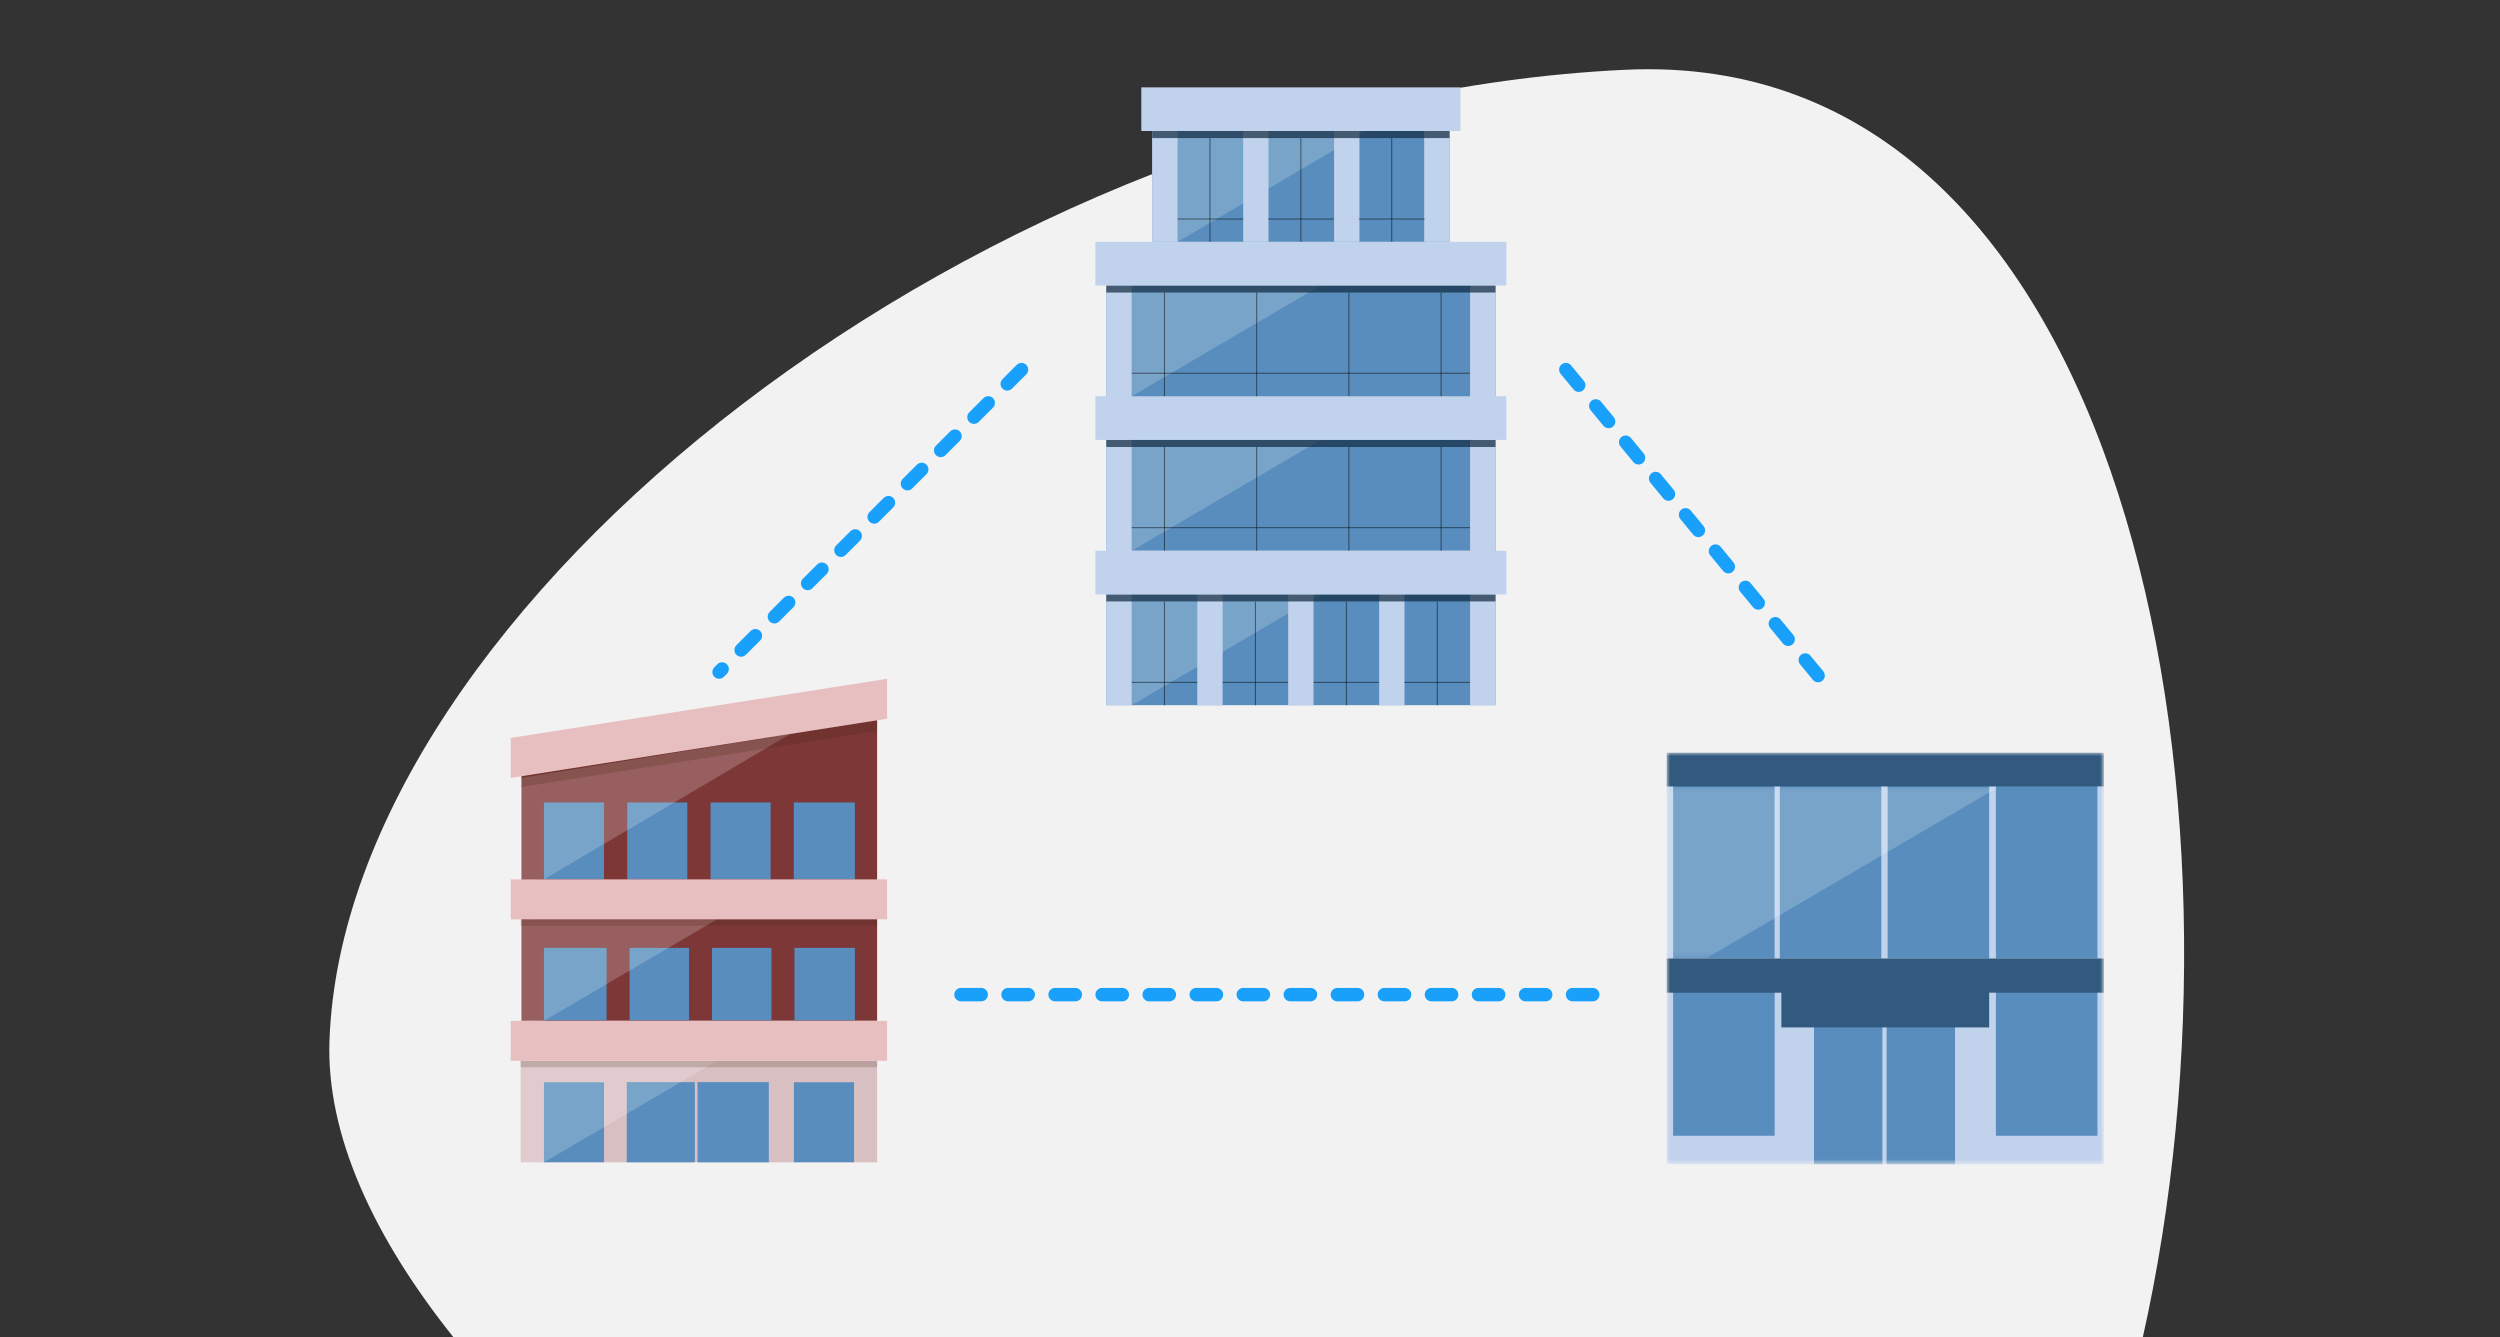 <svg width="372" height="199" viewBox="0 0 372 199" fill="none" xmlns="http://www.w3.org/2000/svg">
<rect x="0" y="0" width="372" height="199" fill="#333333" stroke="none"/>
<g clip-path="url(#clip0_2088_4619)">
<path d="M67.727 199.301C55.615 184.221 48.497 168.831 49.028 154.783C51.365 90.331 146.347 14.93 241.753 10.386C316.867 6.771 336.841 119.355 318.78 199.301H67.727Z" fill="#F2F2F2"/>
<path d="M152 55L107 100" stroke="#18A0FB" stroke-width="2" stroke-linecap="round" stroke-dasharray="3 4"/>
<path d="M233 55L273 103.518" stroke="#18A0FB" stroke-width="2" stroke-linecap="round" stroke-dasharray="3 4"/>
<path d="M237 148L142 148" stroke="#18A0FB" stroke-width="2" stroke-linecap="round" stroke-dasharray="3 4"/>
<mask id="mask0_2088_4619" style="mask-type:luminance" maskUnits="userSpaceOnUse" x="248" y="112" width="66" height="62">
<path d="M313.05 112H248V173.24H313.05V112Z" fill="white"/>
</mask>
<g mask="url(#mask0_2088_4619)">
<path d="M313.05 147.721H248V173.241H313.05V147.721Z" fill="#C1D2EC"/>
<path d="M312.1 144.4H296.99V169H312.1V144.4Z" fill="#588DBD"/>
<path d="M290.91 148.641H280.729V173.241H290.91V148.641Z" fill="#588DBD"/>
<path d="M264.07 144.4H248.96V169H264.07V144.4Z" fill="#588DBD"/>
<path d="M280.1 148.641H269.92V173.241H280.1V148.641Z" fill="#588DBD"/>
<path d="M313.05 116.211H248V142.621H313.05V116.211Z" fill="#C1D2EC"/>
<path d="M296.99 116.209V142.619H312.1V113.779H302.45H296.99" fill="#588DBD"/>
<path d="M280.88 116.209V142.619H295.99V113.779H286.33H280.88" fill="#588DBD"/>
<path d="M264.06 113.779H260.24H248.96V142.619H264.06V116.209H269.9V113.779H264.06Z" fill="#588DBD"/>
<path d="M285.78 113.779H279.94H276.13H264.84V142.619H279.94V116.209H285.78" fill="#588DBD"/>
<mask id="mask1_2088_4619" style="mask-type:luminance" maskUnits="userSpaceOnUse" x="248" y="112" width="66" height="62">
<path d="M313.05 112H248V173.24H313.05V112Z" fill="white"/>
</mask>
<g mask="url(#mask1_2088_4619)">
<g opacity="0.2">
<mask id="mask2_2088_4619" style="mask-type:luminance" maskUnits="userSpaceOnUse" x="248" y="117" width="50" height="26">
<path d="M297.36 117.1H248V142.62H297.36V117.1Z" fill="white"/>
</mask>
<g mask="url(#mask2_2088_4619)">
<path d="M249.43 117.1H248V142.62H253.84L297.36 117.1H249.87" fill="white"/>
</g>
</g>
</g>
<path d="M313.05 142.619H248V147.719H313.05V142.619Z" fill="#325A7E"/>
<path d="M313.05 112H248V117.02H313.05V112Z" fill="#325A7E"/>
<path d="M295.99 147.16H265.07V152.88H295.99V147.16Z" fill="#325A7E"/>
</g>
<path d="M222.525 88.441H164.62V104.93H222.525V88.441Z" fill="#588DBD"/>
<path d="M164.62 42.476V65.459V71.289V81.955H222.525V71.289V65.459V42.476H164.62Z" fill="#588DBD"/>
<path opacity="0.2" d="M168.391 81.955L196.515 65.459H166.57L166.783 58.966H168.391L196.515 42.476H164.62V58.966H165.546V65.459H164.62V81.955H165.546V88.442H164.62V104.938H168.391L196.515 88.442H165.82L166.034 81.955H168.391Z" fill="white"/>
<path d="M164.62 40.04V84.294H222.525V40.04H164.62ZM168.391 41.282H218.749V83.051H168.391M168.391 83.051V41.282V83.051Z" fill="#C1D2EC"/>
<path d="M168.391 86.298H167.441H164.62V104.938H168.391V87.876V86.298Z" fill="#C1D2EC"/>
<path d="M181.926 86.298H180.97H178.155V104.938H181.926V87.876V86.298Z" fill="#C1D2EC"/>
<path d="M195.455 86.298H194.505H191.684V104.938H195.455V87.876V86.298Z" fill="#C1D2EC"/>
<path d="M208.99 86.298H208.034H205.219V104.938H208.99V87.876V86.298Z" fill="#C1D2EC"/>
<path d="M222.526 86.298H221.569H218.749V104.938H222.526V87.876V86.298Z" fill="#C1D2EC"/>
<path opacity="0.7" d="M222.525 88.442H164.62V89.495H222.525V88.442Z" fill="#10293F"/>
<path opacity="0.7" d="M222.525 65.46H164.62V66.514H222.525V65.46Z" fill="#10293F"/>
<path opacity="0.7" d="M222.525 42.476H164.62V43.53H222.525V42.476Z" fill="#10293F"/>
<path d="M224.146 81.955H163V88.448H224.146V81.955Z" fill="#C1D2EC"/>
<path d="M224.146 58.966H163V65.459H224.146V58.966Z" fill="#C1D2EC"/>
<path d="M224.146 35.983H163V42.477H224.146V35.983Z" fill="#C1D2EC"/>
<path opacity="0.5" d="M173.27 66.513V81.955" stroke="black" stroke-width="0.152" stroke-miterlimit="10"/>
<path opacity="0.5" d="M186.994 66.513V81.955" stroke="black" stroke-width="0.152" stroke-miterlimit="10"/>
<path opacity="0.5" d="M218.749 55.536H168.391" stroke="black" stroke-width="0.152" stroke-miterlimit="10"/>
<path opacity="0.5" d="M218.748 78.519H168.39" stroke="black" stroke-width="0.152" stroke-miterlimit="10"/>
<path opacity="0.5" d="M200.718 66.513V81.955" stroke="black" stroke-width="0.152" stroke-miterlimit="10"/>
<path opacity="0.5" d="M214.436 66.513V81.955" stroke="black" stroke-width="0.152" stroke-miterlimit="10"/>
<path opacity="0.5" d="M173.27 43.53V58.966" stroke="black" stroke-width="0.152" stroke-miterlimit="10"/>
<path opacity="0.5" d="M186.994 43.53V58.966" stroke="black" stroke-width="0.152" stroke-miterlimit="10"/>
<path opacity="0.5" d="M200.718 43.53V58.966" stroke="black" stroke-width="0.152" stroke-miterlimit="10"/>
<path opacity="0.5" d="M214.436 43.53V58.966" stroke="black" stroke-width="0.152" stroke-miterlimit="10"/>
<path d="M215.691 19.493H171.45V35.982H215.691V19.493Z" fill="#588DBD"/>
<path opacity="0.2" d="M175.22 35.982L203.344 19.493H171.45V35.982H175.22Z" fill="white"/>
<path d="M175.219 17.344H174.269H171.449V35.984H175.219V18.922V17.344Z" fill="#C1D2EC"/>
<path d="M188.754 17.344H187.798H184.984V35.984H188.754V18.922V17.344Z" fill="#C1D2EC"/>
<path d="M202.289 17.344H201.333H198.513V35.984H202.289V18.922V17.344Z" fill="#C1D2EC"/>
<path d="M215.69 17.344H214.74H211.92V35.984H215.69V18.922V17.344Z" fill="#C1D2EC"/>
<path opacity="0.7" d="M215.691 19.493H171.449V20.547H215.691V19.493Z" fill="#10293F"/>
<path d="M217.317 13H169.828V19.493H217.317V13Z" fill="#C1D2EC"/>
<path opacity="0.5" d="M207.09 20.548V35.984" stroke="black" stroke-width="0.152" stroke-miterlimit="10"/>
<path opacity="0.5" d="M193.573 20.548V35.984" stroke="black" stroke-width="0.152" stroke-miterlimit="10"/>
<path opacity="0.5" d="M180.043 20.548V35.984" stroke="black" stroke-width="0.152" stroke-miterlimit="10"/>
<path opacity="0.5" d="M173.27 89.514V104.949" stroke="black" stroke-width="0.152" stroke-miterlimit="10"/>
<path opacity="0.5" d="M175.219 32.591H184.983" stroke="black" stroke-width="0.152" stroke-miterlimit="10"/>
<path opacity="0.5" d="M168.391 101.538H178.156" stroke="black" stroke-width="0.152" stroke-miterlimit="10"/>
<path opacity="0.5" d="M186.805 89.514V104.949" stroke="black" stroke-width="0.152" stroke-miterlimit="10"/>
<path opacity="0.5" d="M181.925 101.538H191.684" stroke="black" stroke-width="0.152" stroke-miterlimit="10"/>
<path opacity="0.5" d="M200.34 89.514V104.949" stroke="black" stroke-width="0.152" stroke-miterlimit="10"/>
<path opacity="0.5" d="M195.455 101.538H205.22" stroke="black" stroke-width="0.152" stroke-miterlimit="10"/>
<path opacity="0.5" d="M213.869 89.514V104.949" stroke="black" stroke-width="0.152" stroke-miterlimit="10"/>
<path opacity="0.5" d="M208.99 101.538H218.749" stroke="black" stroke-width="0.152" stroke-miterlimit="10"/>
<path opacity="0.5" d="M188.693 32.591H198.451" stroke="black" stroke-width="0.152" stroke-miterlimit="10"/>
<path opacity="0.5" d="M202.21 32.591H211.969" stroke="black" stroke-width="0.152" stroke-miterlimit="10"/>
<path d="M130.514 157.843H77.484V172.947H130.514V157.843Z" fill="#D8BFC2"/>
<path d="M127.077 161.044H118.138V172.946H127.077V161.044Z" fill="#588DBD"/>
<path d="M103.39 161.019H93.262V172.952H103.39V161.019Z" fill="#588DBD"/>
<path d="M114.4 161.019H103.793V172.952H114.4V161.019Z" fill="#588DBD"/>
<path d="M89.877 161.044H80.939V172.946H89.877V161.044Z" fill="#588DBD"/>
<path d="M77.591 115.405V126.58V130.851V151.9H130.514V130.851V126.58V106.602L77.591 115.405Z" fill="#7D3737"/>
<path d="M102.272 119.404H93.333V130.852H102.272V119.404Z" fill="#588DBD"/>
<path d="M114.666 119.404H105.727V130.852H114.666V119.404Z" fill="#588DBD"/>
<path d="M127.202 119.404H118.121V130.852H127.202V119.404Z" fill="#588DBD"/>
<path d="M89.878 119.404H80.939V130.852H89.878V119.404Z" fill="#588DBD"/>
<path d="M102.532 141.044H93.682V151.829H102.532V141.044Z" fill="#588DBD"/>
<path d="M127.201 141.044H118.215V151.829H127.201V141.044Z" fill="#588DBD"/>
<path d="M114.795 141.044H105.945V151.829H114.795V141.044Z" fill="#588DBD"/>
<path d="M90.257 141.044H80.939V151.829H90.257V141.044Z" fill="#588DBD"/>
<path opacity="0.2" d="M80.94 151.9L106.692 136.797H78.899L79.496 130.851H80.94L117.601 109.211L77.485 115.748V130.851H78.52V136.797H77.485V151.9H78.662V157.846H77.485V172.949H80.94L106.692 157.846H79.224L79.686 151.9H80.94Z" fill="white"/>
<path opacity="0.2" d="M130.515 157.846H77.485V158.811H130.515V157.846Z" fill="#412312"/>
<path opacity="0.2" d="M130.515 136.796H77.485V137.76H130.515V136.796Z" fill="#412312"/>
<path opacity="0.2" d="M77.591 115.405V117.097L130.514 108.779V106.602L77.591 115.405Z" fill="#412312"/>
<path d="M132 151.901H76V157.846H132V151.901Z" fill="#E8BFC0"/>
<path d="M132 130.852H76V136.798H132V130.852Z" fill="#E8BFC0"/>
<path d="M76 115.748L132 106.945V101L76 109.803V115.748Z" fill="#E8BFC0"/>
</g>
<defs>
<clipPath id="clip0_2088_4619">
<rect width="372" height="199" fill="white"/>
</clipPath>
</defs>
</svg>
